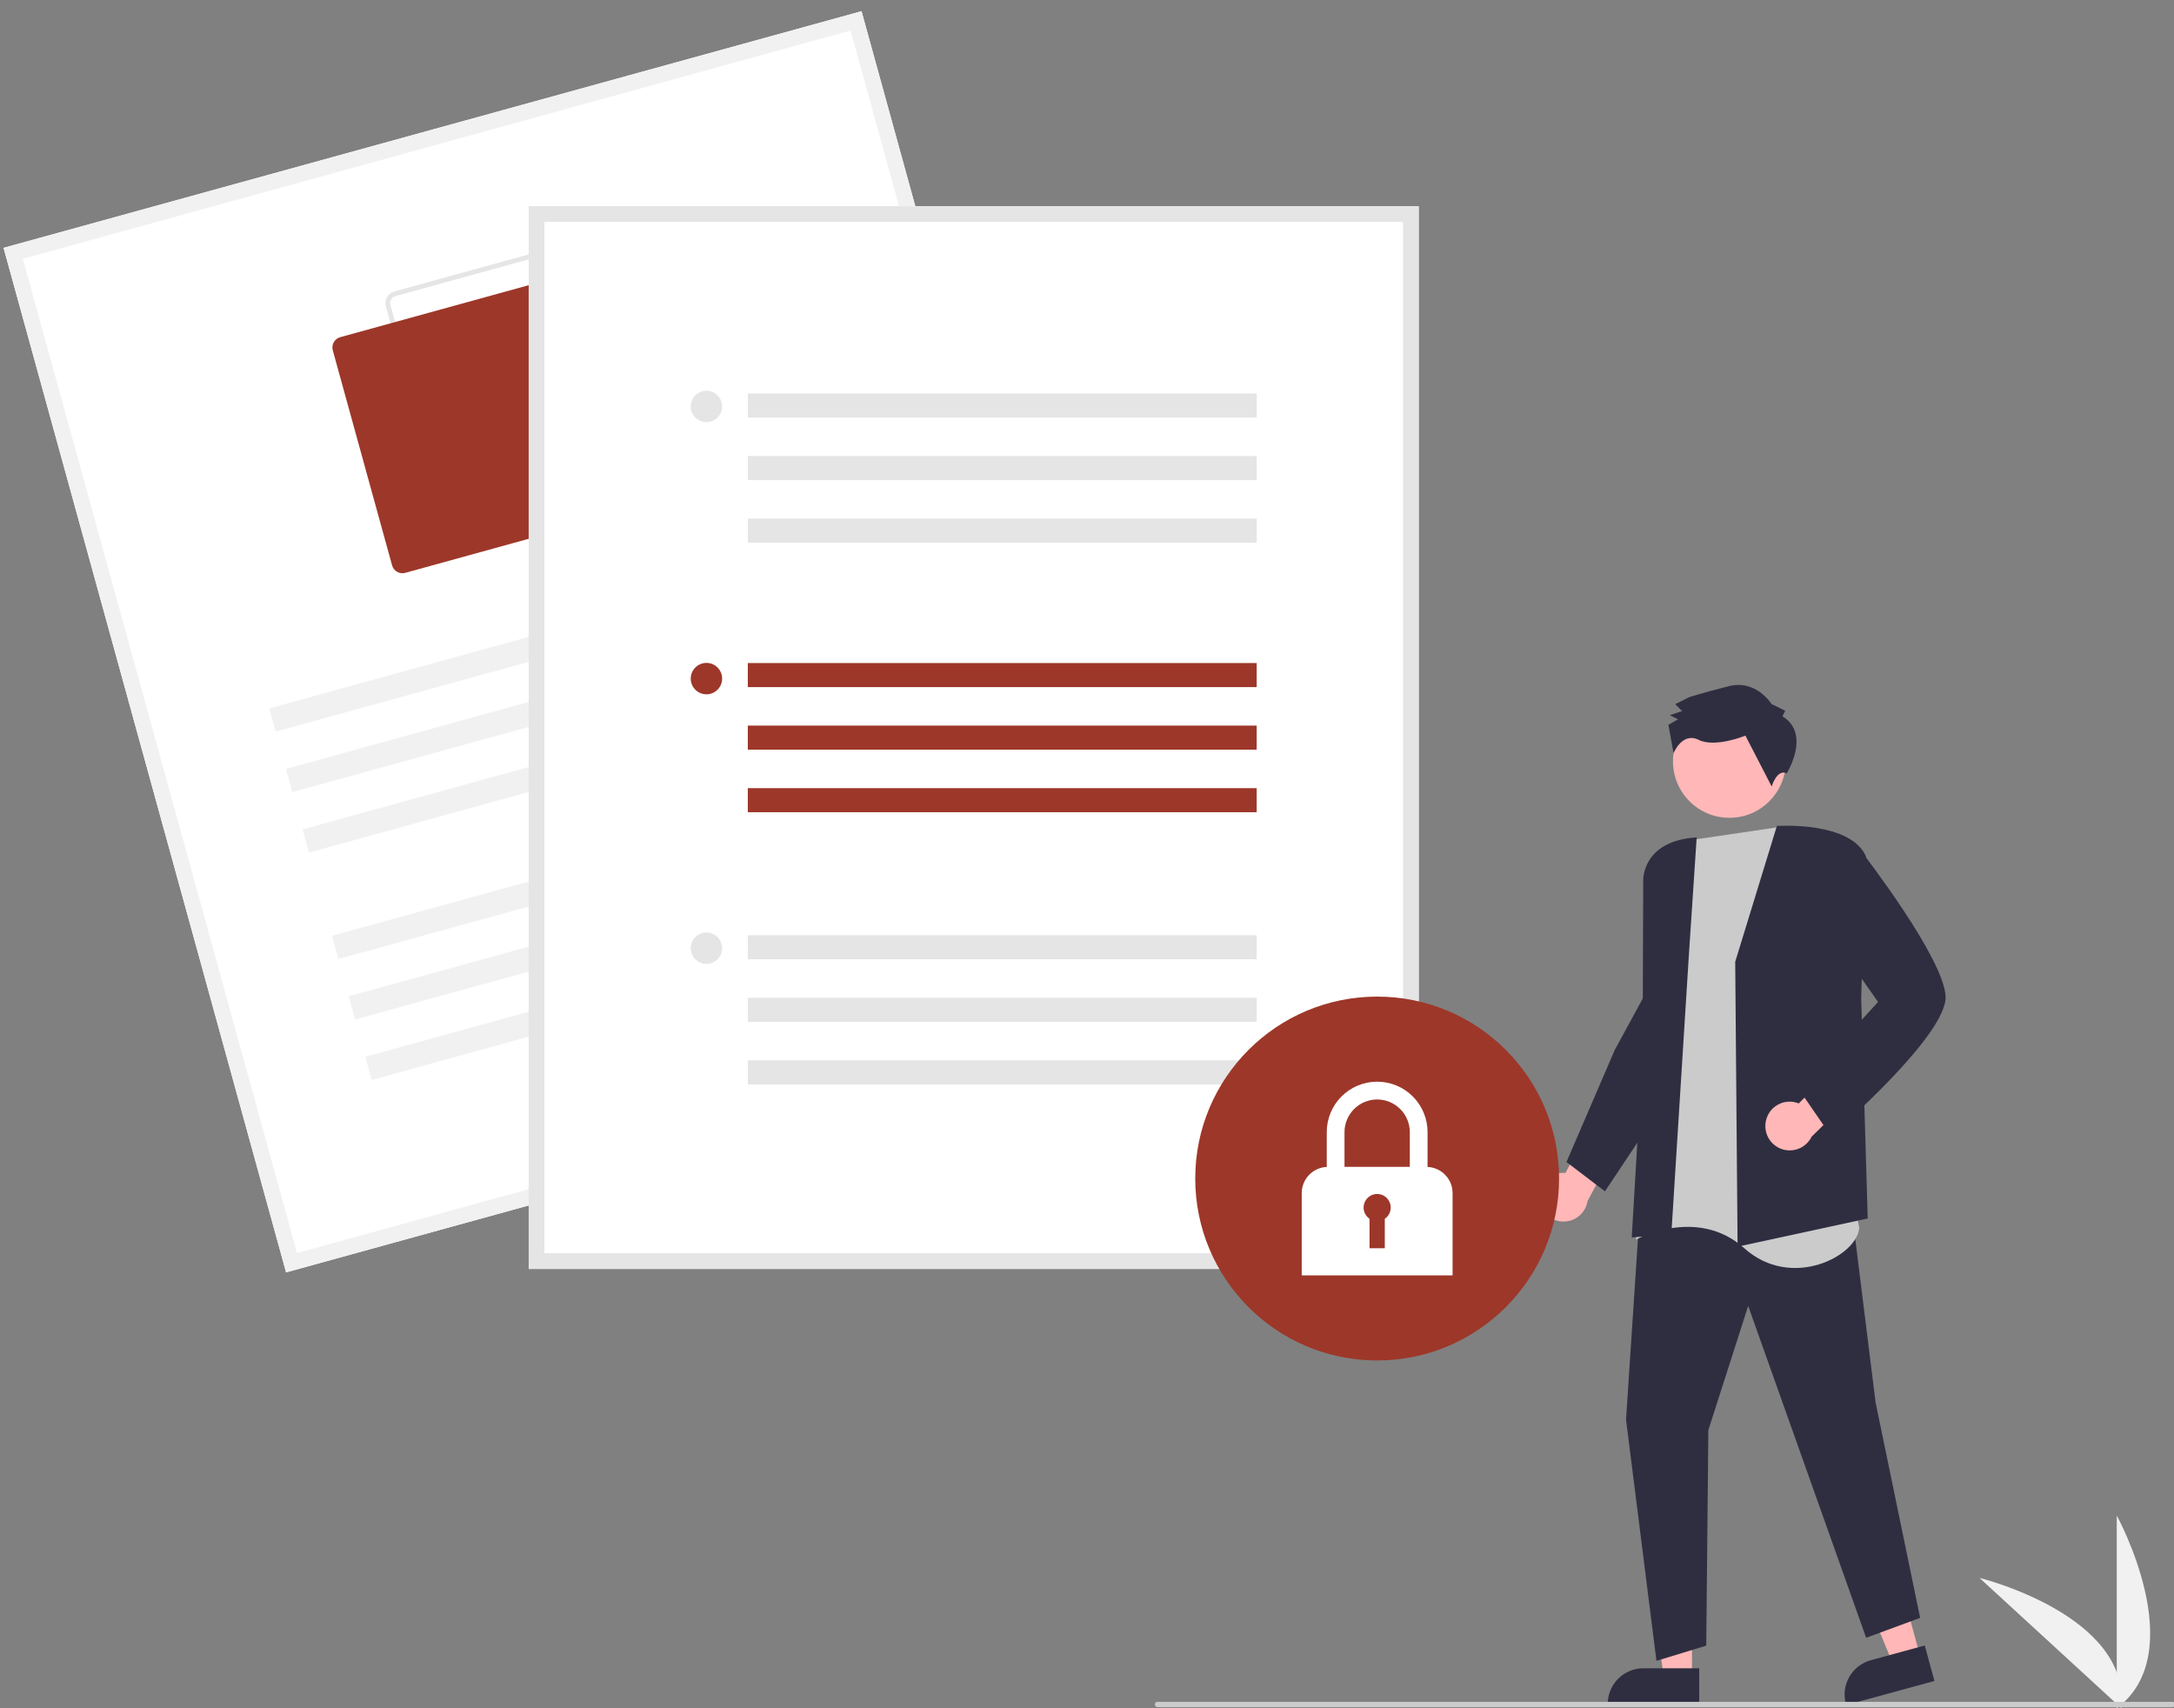 <?xml version="1.0" encoding="UTF-8"?>
<!DOCTYPE svg PUBLIC "-//W3C//DTD SVG 1.1//EN" "http://www.w3.org/Graphics/SVG/1.1/DTD/svg11.dtd">
<svg version="1.1" xmlns="http://www.w3.org/2000/svg" xmlns:xlink="http://www.w3.org/1999/xlink" x="0" y="0" width="700" height="550" viewBox="0, 0, 700, 550">
  <rect x="0" y="0" width="700" height="550" fill="#808080" stroke="none"/>
  <g id="SEMPLICE" display="none">
    <path d="M283,5.333 L683.667,5.333 C690.294,5.333 695.667,10.706 695.667,17.333 L695.667,457.333 C695.667,463.961 690.294,469.333 683.667,469.333 L283,469.333 C276.373,469.333 271,463.961 271,457.333 L271,17.333 C271,10.706 276.373,5.333 283,5.333 z" fill="#FFFFFF"/>
    <path d="M350.483,18.14 C350.452,19.931 350.067,21.697 349.353,23.339 C348.638,24.981 347.606,26.466 346.318,27.709 C345.029,28.952 343.508,29.929 341.841,30.584 C340.175,31.24 338.395,31.56 336.606,31.528 L272.223,31.528 C271.99,31.522 271.757,31.516 271.523,31.498 C270.92,31.459 270.32,31.377 269.729,31.252 L269.729,8.462 C269.729,7.55 270.007,6.66 270.526,5.91 C271.046,5.161 271.782,4.588 272.636,4.268 L337.096,4.268 C340.709,4.337 344.148,5.836 346.658,8.436 C349.167,11.037 350.544,14.527 350.483,18.14 z" fill="#E6E6E6"/>
    <path d="M690.392,2.792 L275.179,2.792 C274.284,2.789 273.397,2.954 272.563,3.278 C271.148,3.807 269.929,4.756 269.068,5.997 C268.208,7.239 267.747,8.714 267.747,10.224 L267.747,463.094 C267.748,465.065 268.531,466.955 269.925,468.349 C271.318,469.742 273.208,470.525 275.179,470.526 L690.392,470.526 C692.363,470.525 694.253,469.742 695.647,468.349 C697.04,466.955 697.824,465.065 697.824,463.094 L697.824,10.224 C697.824,8.253 697.04,6.363 695.647,4.97 C694.253,3.576 692.363,2.793 690.392,2.792 z M694.851,463.094 C694.849,464.276 694.38,465.409 693.543,466.245 C692.708,467.081 691.574,467.551 690.392,467.553 L275.179,467.553 C273.997,467.551 272.864,467.081 272.028,466.245 C271.192,465.409 270.722,464.276 270.72,463.094 L270.72,10.224 C270.722,9.042 271.192,7.909 272.028,7.073 C272.864,6.237 273.997,5.767 275.179,5.765 L690.392,5.765 C691.574,5.767 692.708,6.237 693.543,7.073 C694.38,7.909 694.849,9.042 694.851,10.224 L694.851,463.094 z" fill="#E6E6E6"/>
    <path d="M470.02,158.394 C475.407,158.394 479.774,154.028 479.774,148.64 C479.774,143.253 475.407,138.886 470.02,138.886 C464.633,138.886 460.266,143.253 460.266,148.64 C460.266,154.028 464.633,158.394 470.02,158.394 z" fill="#9D3729"/>
    <path d="M510.662,158.394 C516.049,158.394 520.416,154.028 520.416,148.64 C520.416,143.253 516.049,138.886 510.662,138.886 C505.275,138.886 500.908,143.253 500.908,148.64 C500.908,154.028 505.275,158.394 510.662,158.394 z" fill="#9D3729"/>
    <path d="M388.736,238.999 C394.123,238.999 398.49,234.631 398.49,229.245 C398.49,223.857 394.123,219.491 388.736,219.491 C383.349,219.491 378.982,223.857 378.982,229.245 C378.982,234.631 383.349,238.999 388.736,238.999 z" fill="#9D3729"/>
    <path d="M429.378,238.999 C434.766,238.999 439.132,234.631 439.132,229.245 C439.132,223.857 434.766,219.491 429.378,219.491 C423.991,219.491 419.624,223.857 419.624,229.245 C419.624,234.631 423.991,238.999 429.378,238.999 z" fill="#9D3729"/>
    <path d="M470.02,279.3 C475.407,279.3 479.774,274.933 479.774,269.546 C479.774,264.159 475.407,259.792 470.02,259.792 C464.633,259.792 460.266,264.159 460.266,269.546 C460.266,274.933 464.633,279.3 470.02,279.3 z" fill="#9D3729"/>
    <path d="M510.662,279.3 C516.049,279.3 520.416,274.933 520.416,269.546 C520.416,264.159 516.049,259.792 510.662,259.792 C505.275,259.792 500.908,264.159 500.908,269.546 C500.908,274.933 505.275,279.3 510.662,279.3 z" fill="#9D3729"/>
    <path d="M551.305,279.3 C556.691,279.3 561.059,274.933 561.059,269.546 C561.059,264.159 556.691,259.792 551.305,259.792 C545.917,259.792 541.551,264.159 541.551,269.546 C541.551,274.933 545.917,279.3 551.305,279.3 z" fill="#9D3729"/>
    <path d="M306.892,9.999 C306.674,10.216 306.552,10.511 306.552,10.818 C306.552,11.126 306.674,11.421 306.891,11.638 L311.868,16.616 L299.595,16.616 C299.288,16.617 298.994,16.739 298.777,16.957 C298.561,17.174 298.439,17.468 298.439,17.775 C298.439,18.082 298.561,18.377 298.777,18.594 C298.994,18.811 299.288,18.934 299.595,18.935 L311.868,18.935 L306.892,23.912 C306.674,24.13 306.552,24.425 306.552,24.732 C306.552,25.04 306.674,25.335 306.892,25.552 C307.109,25.769 307.404,25.892 307.711,25.892 C308.018,25.892 308.314,25.769 308.531,25.552 L315.488,18.595 C315.705,18.378 315.827,18.083 315.827,17.775 C315.827,17.468 315.705,17.173 315.488,16.955 L308.531,9.999 C308.314,9.781 308.018,9.659 307.711,9.659 C307.404,9.659 307.109,9.781 306.892,9.999 z" fill="#FFFFFF"/>
    <path d="M600.856,169.45 L338.949,169.45 C337.936,169.45 337.114,169.006 337.114,168.459 C337.114,167.912 337.936,167.468 338.949,167.468 L600.856,167.468 C601.869,167.468 602.691,167.912 602.691,168.459 C602.691,169.006 601.869,169.45 600.856,169.45 z" fill="#E6E6E6"/>
    <path d="M600.856,125.671 L338.949,125.671 C337.936,125.671 337.114,125.227 337.114,124.68 C337.114,124.133 337.936,123.689 338.949,123.689 L600.856,123.689 C601.869,123.689 602.691,124.133 602.691,124.68 C602.691,125.227 601.869,125.671 600.856,125.671 z" fill="#E6E6E6"/>
    <path d="M601.7,210.34 L338.341,210.34 C338.077,210.34 337.826,210.236 337.639,210.05 C337.454,209.864 337.35,209.612 337.35,209.349 C337.35,209.086 337.454,208.834 337.639,208.648 C337.826,208.462 338.077,208.358 338.341,208.358 L601.7,208.358 C601.963,208.358 602.214,208.462 602.401,208.648 C602.586,208.834 602.691,209.086 602.691,209.349 C602.691,209.612 602.586,209.864 602.401,210.05 C602.214,210.236 601.963,210.34 601.7,210.34 z" fill="#E6E6E6"/>
    <path d="M601.7,249.978 L338.341,249.978 C338.077,249.978 337.826,249.874 337.639,249.688 C337.454,249.503 337.35,249.25 337.35,248.988 C337.35,248.725 337.454,248.472 337.639,248.287 C337.826,248.101 338.077,247.997 338.341,247.997 L601.7,247.997 C601.963,247.997 602.214,248.101 602.401,248.287 C602.586,248.472 602.691,248.725 602.691,248.988 C602.691,249.25 602.586,249.503 602.401,249.688 C602.214,249.874 601.963,249.978 601.7,249.978 z" fill="#E6E6E6"/>
    <path d="M601.7,290.608 L338.341,290.608 C338.077,290.608 337.826,290.504 337.639,290.318 C337.454,290.132 337.35,289.88 337.35,289.617 C337.35,289.354 337.454,289.102 337.639,288.916 C337.826,288.73 338.077,288.626 338.341,288.626 L601.7,288.626 C601.963,288.626 602.214,288.73 602.401,288.916 C602.586,289.102 602.691,289.354 602.691,289.617 C602.691,289.88 602.586,290.132 602.401,290.318 C602.214,290.504 601.963,290.608 601.7,290.608 z" fill="#E6E6E6"/>
    <path d="M570.981,288.566 L570.981,125.295 C570.981,124.956 571.425,124.68 571.972,124.68 C572.519,124.68 572.963,124.955 572.963,125.295 L572.963,288.566 C572.963,288.904 572.519,289.18 571.972,289.18 C571.425,289.18 570.981,288.904 570.981,288.566 z" fill="#E6E6E6"/>
    <path d="M530.352,288.566 L530.352,125.295 C530.352,124.956 530.796,124.68 531.343,124.68 C531.89,124.68 532.334,124.955 532.334,125.295 L532.334,288.566 C532.334,288.904 531.89,289.18 531.343,289.18 C530.796,289.18 530.352,288.904 530.352,288.566 z" fill="#E6E6E6"/>
    <path d="M489.722,288.566 L489.722,125.295 C489.722,124.956 490.166,124.68 490.713,124.68 C491.26,124.68 491.704,124.955 491.704,125.295 L491.704,288.566 C491.704,288.904 491.26,289.18 490.713,289.18 C490.166,289.18 489.722,288.904 489.722,288.566 z" fill="#E6E6E6"/>
    <path d="M450.084,288.566 L450.084,125.295 C450.084,124.956 450.528,124.68 451.075,124.68 C451.622,124.68 452.066,124.955 452.066,125.295 L452.066,288.566 C452.066,288.904 451.622,289.18 451.075,289.18 C450.528,289.18 450.084,288.904 450.084,288.566 z" fill="#E6E6E6"/>
    <path d="M408.463,330.03 L408.463,125.45 C408.52,125.23 408.648,125.035 408.827,124.895 C409.006,124.756 409.227,124.68 409.454,124.68 C409.682,124.68 409.902,124.756 410.082,124.895 C410.261,125.035 410.39,125.23 410.445,125.45 L410.445,330.03 C410.39,330.25 410.261,330.446 410.082,330.585 C409.902,330.725 409.682,330.8 409.454,330.8 C409.227,330.8 409.006,330.725 408.827,330.585 C408.648,330.446 408.52,330.25 408.463,330.03 z" fill="#E6E6E6"/>
    <path d="M366.843,330.03 L366.843,125.45 C366.9,125.23 367.027,125.035 367.207,124.895 C367.386,124.756 367.607,124.68 367.834,124.68 C368.062,124.68 368.282,124.756 368.461,124.895 C368.641,125.035 368.769,125.23 368.825,125.45 L368.825,330.03 C368.769,330.25 368.641,330.446 368.461,330.585 C368.282,330.725 368.062,330.8 367.834,330.8 C367.607,330.8 367.386,330.725 367.207,330.585 C367.027,330.446 366.9,330.25 366.843,330.03 z" fill="#E6E6E6"/>
    <path d="M338.341,331.237 C338.078,331.238 337.826,331.134 337.639,330.949 C337.453,330.764 337.348,330.512 337.348,330.249 C337.347,329.986 337.451,329.734 337.636,329.548 C337.822,329.361 338.073,329.256 338.336,329.255 L439.179,328.818 C439.44,328.823 439.689,328.929 439.874,329.113 C440.059,329.297 440.167,329.545 440.174,329.805 C440.175,329.935 440.15,330.065 440.101,330.185 C440.051,330.306 439.979,330.415 439.888,330.507 C439.796,330.6 439.687,330.673 439.567,330.723 C439.447,330.774 439.318,330.799 439.188,330.8 L338.345,331.237 L338.341,331.237 z" fill="#E6E6E6"/>
    <path d="M412.069,82.246 C411.805,82.246 411.553,82.141 411.367,81.956 C411.182,81.77 411.077,81.518 411.077,81.255 C411.077,80.992 411.181,80.74 411.366,80.554 C411.552,80.368 411.804,80.264 412.067,80.264 L553.503,80.087 L553.504,80.087 C553.766,80.087 554.019,80.191 554.205,80.377 C554.39,80.562 554.495,80.814 554.495,81.077 C554.495,81.34 554.391,81.592 554.206,81.778 C554.02,81.964 553.768,82.069 553.505,82.069 L412.069,82.246 L412.069,82.246 z" fill="#E6E6E6"/>
    <path d="M459.959,405.324 C456.032,405.324 452.194,404.159 448.928,401.977 C445.663,399.796 443.118,396.695 441.616,393.067 C440.113,389.44 439.719,385.447 440.485,381.596 C441.252,377.744 443.143,374.206 445.92,371.43 C448.696,368.653 452.234,366.762 456.085,365.996 C459.937,365.23 463.929,365.624 467.556,367.126 C471.184,368.629 474.285,371.174 476.467,374.439 C478.648,377.704 479.813,381.543 479.813,385.47 C479.813,388.077 479.299,390.658 478.301,393.067 C477.304,395.476 475.841,397.664 473.998,399.509 C472.154,401.352 469.965,402.815 467.556,403.812 C465.147,404.81 462.566,405.324 459.959,405.324 z" fill="#E6E6E6"/>
    <path d="M467.793,383.511 L461.918,383.511 L461.918,377.635 C461.918,377.116 461.711,376.617 461.344,376.251 C460.976,375.883 460.478,375.677 459.959,375.677 C459.439,375.677 458.941,375.883 458.574,376.251 C458.207,376.617 458.001,377.116 458.001,377.635 L458.001,383.511 L452.125,383.511 C451.605,383.511 451.107,383.718 450.74,384.084 C450.372,384.452 450.166,384.95 450.166,385.47 C450.166,385.989 450.372,386.486 450.74,386.854 C451.107,387.222 451.605,387.428 452.125,387.428 L458.001,387.428 L458.001,393.303 C458,393.561 458.05,393.817 458.148,394.054 C458.246,394.292 458.39,394.509 458.572,394.692 C458.755,394.874 458.971,395.019 459.209,395.117 C459.446,395.216 459.701,395.266 459.959,395.266 C460.216,395.266 460.471,395.216 460.709,395.117 C460.948,395.019 461.164,394.874 461.345,394.692 C461.527,394.509 461.671,394.292 461.769,394.054 C461.867,393.817 461.918,393.561 461.918,393.303 L461.918,387.428 L467.793,387.428 C468.313,387.428 468.81,387.222 469.178,386.854 C469.545,386.486 469.751,385.989 469.751,385.47 C469.751,384.95 469.545,384.452 469.178,384.084 C468.81,383.718 468.313,383.511 467.793,383.511 z" fill="#FFFFFF"/>
    <path d="M505.543,405.324 C501.616,405.324 497.778,404.159 494.513,401.977 C491.247,399.796 488.703,396.695 487.2,393.067 C485.697,389.44 485.304,385.447 486.07,381.596 C486.837,377.744 488.727,374.206 491.504,371.43 C494.281,368.653 497.818,366.762 501.669,365.996 C505.521,365.23 509.513,365.624 513.141,367.126 C516.769,368.629 519.869,371.174 522.051,374.439 C524.232,377.704 525.397,381.543 525.397,385.47 C525.397,388.077 524.884,390.658 523.886,393.067 C522.888,395.476 521.425,397.664 519.582,399.509 C517.739,401.352 515.55,402.815 513.141,403.812 C510.732,404.81 508.15,405.324 505.543,405.324 z" fill="#E6E6E6"/>
    <path d="M515.591,393.919 L510.419,387.864 C511.63,386.151 512.157,384.046 511.894,381.964 C511.631,379.883 510.599,377.974 508.999,376.615 C507.401,375.257 505.352,374.546 503.255,374.623 C501.158,374.699 499.166,375.557 497.671,377.029 C496.174,378.5 495.284,380.478 495.174,382.573 C495.063,384.668 495.74,386.729 497.072,388.349 C498.405,389.971 500.296,391.034 502.373,391.33 C504.45,391.628 506.563,391.136 508.296,389.954 L513.331,395.849 C513.588,396.146 513.952,396.331 514.344,396.36 C514.735,396.39 515.124,396.263 515.422,396.009 C515.721,395.753 515.906,395.39 515.938,394.998 C515.97,394.606 515.846,394.218 515.591,393.919 z M498.111,382.992 C498.111,381.914 498.43,380.861 499.029,379.964 C499.628,379.068 500.479,378.369 501.475,377.956 C502.471,377.544 503.567,377.436 504.624,377.646 C505.682,377.857 506.653,378.375 507.415,379.138 C508.177,379.901 508.696,380.872 508.906,381.929 C509.116,382.986 509.009,384.081 508.596,385.077 C508.184,386.073 507.485,386.924 506.589,387.524 C505.693,388.123 504.639,388.443 503.561,388.443 C502.116,388.441 500.731,387.866 499.709,386.844 C498.686,385.823 498.113,384.437 498.111,382.992 z" fill="#FFFFFF"/>
    <path d="M412.069,407.282 C411.805,407.282 411.553,407.178 411.367,406.991 C411.182,406.806 411.077,406.554 411.077,406.291 C411.077,406.028 411.181,405.777 411.366,405.59 C411.552,405.404 411.804,405.3 412.067,405.3 L553.503,405.122 L553.504,405.122 C553.766,405.122 554.019,405.227 554.205,405.412 C554.39,405.598 554.495,405.85 554.495,406.112 C554.495,406.375 554.391,406.628 554.206,406.814 C554.02,406.999 553.768,407.104 553.505,407.104 L412.069,407.282 L412.069,407.282 z" fill="#E6E6E6"/>
    <path d="M231.072,536.932 L243.714,536.931 L249.728,488.173 L231.07,488.174 L231.072,536.932 z" fill="#FFB6B6"/>
    <path d="M227.853,532.804 L227.853,549.184 L268.611,549.184 L268.611,548.669 C268.61,544.462 266.938,540.426 263.963,537.452 C260.988,534.476 256.953,532.804 252.746,532.804 L245.294,527.155 L244.907,527.314 L231.41,532.804 L227.853,532.804 z" fill="#2F2E41"/>
    <path d="M116.851,520.497 L128.165,526.136 L155.298,485.18 L138.6,476.858 L116.851,520.497 z" fill="#FFB6B6"/>
    <path d="M108.501,530.028 L144.979,548.203 L145.206,547.747 C146.137,545.883 146.691,543.854 146.838,541.776 C146.983,539.697 146.719,537.61 146.058,535.635 C145.397,533.659 144.353,531.833 142.987,530.26 C141.619,528.688 139.956,527.4 138.091,526.471 L133.939,518.097 L133.503,518.067 L118.996,516.948 L118.698,516.799 L115.805,515.362 L108.501,530.028 z" fill="#2F2E41"/>
    <path d="M239.646,274.857 L169.941,277.296 L169.455,276.591 C169.455,276.591 163.51,290.464 163.51,302.356 C163.51,306.309 166.259,332.168 164.861,337.061 C164.688,337.67 165.884,339.16 165.491,341.994 C165.237,343.832 163.833,342.418 163.51,344.967 C163.278,346.795 165.75,347.805 165.491,349.922 C165.209,352.233 161.808,359.721 161.502,362.292 C158.243,389.668 153.904,429.329 153.904,429.329 C153.904,429.329 136.476,476.006 132.79,476.765 C126.601,478.037 122.424,489.289 125.853,491.629 C127.486,492.743 148.59,500.239 148.59,500.239 C149.75,500.449 153.377,498.63 151.066,494.327 C150.641,493.534 153.178,495.551 153.6,494.602 C154.048,493.594 153.168,489.581 153.681,488.461 C158.294,478.41 165.376,464.48 172.085,457.327 C182.001,446.761 188.28,433.3 190.007,418.913 L205.399,333.566 L210.674,357.5 L215.04,361.813 L213.841,371.871 L214.049,381.633 L224.949,422.262 C224.949,422.262 226.584,498.138 223.958,500.548 C222.536,501.853 216.501,517.928 227.922,519.376 L248.671,517.775 C248.671,517.775 251.466,511.884 250.069,509.787 C248.671,507.69 248.755,508.263 250.46,504.831 C252.166,501.4 251.466,495.585 251.466,495.585 C254.185,468.261 255.257,440.797 254.678,413.344 C253.637,368.252 247.335,316.45 247.335,315.394 C247.281,314.315 247.481,313.239 247.915,312.25 L247.915,309.404 L245.238,299.318 L239.646,274.857 z" fill="#2F2E41"/>
    <path d="M149.402,300.21 C148.819,299.211 148.46,298.097 148.353,296.944 C148.246,295.793 148.392,294.63 148.783,293.541 C149.173,292.452 149.799,291.461 150.613,290.64 C151.428,289.817 152.413,289.184 153.499,288.785 L152.997,238.699 L165.352,246.515 L163.932,293.984 C164.483,295.853 164.329,297.859 163.5,299.622 C162.67,301.386 161.223,302.783 159.433,303.551 C157.642,304.318 155.631,304.402 153.783,303.786 C151.934,303.17 150.375,301.898 149.402,300.21 z" fill="#FFB8B8"/>
    <path d="M152.222,279.215 L153.274,279.164 L153.399,279.167 L157.289,279.153 L163.698,279.141 L164.162,279.134 L164.371,279.173 L166.558,279.554 L166.649,278.967 L170.913,270.821 L174.191,266.312 L172.999,260.999 L170.646,258.069 L174.642,253.227 L175.146,250.836 L178.491,235.109 L189.576,182.946 L189.577,182.914 L189.81,181.808 L193.415,164.862 L192.304,160.601 L191.066,155.922 C190.274,152.952 188.439,150.367 185.897,148.64 C184.793,147.893 183.579,147.326 182.299,146.959 C180.666,146.475 178.952,146.334 177.262,146.544 L177.243,146.55 C176.285,146.669 175.343,146.897 174.436,147.229 L174.075,147.369 C173.573,147.573 173.083,147.808 172.612,148.074 C171.147,148.888 169.86,149.985 168.823,151.302 C167.787,152.618 167.023,154.129 166.576,155.743 L154.831,168.827 L152.765,176.23 L152.101,178.607 L149.971,191.282 L150.003,241.16 L149.623,243.419 L149.084,255.941 L151.191,258.812 L148.812,262.291 L148.729,264.202 L148.713,264.693 L151.892,267.921 L152.095,274.882 L152.222,279.215 z" fill="#3F3D56"/>
    <path d="M163.696,291.162 C181.296,294.206 193.099,293.047 200.361,282.243 C209.837,270.177 227.069,284.424 241.608,289.722 L243.332,287.859 L246.266,284.698 L243.57,281.646 L246.266,275.759 L244.016,268.496 L241.142,267.97 L241.915,261.717 L243.124,258.061 L239.577,254.166 L236.564,244.445 L238.734,224.101 C241.704,196.214 235.95,168.092 222.265,143.615 L214.03,136.222 L210.611,133.15 L206.023,124.588 L201.177,125.153 L188.057,126.669 L187.611,127.739 L184.39,135.509 L172.691,148.076 C171.036,149.854 169.778,151.962 169.001,154.264 C168.226,156.565 167.948,159.005 168.188,161.422 L168.525,164.811 L168.773,167.249 L169.942,178.982 L174.708,226.915 L175.065,229.462 L178.9,257.02 C172.667,263.045 172.287,261.73 169.642,272.334 C169.344,273.513 165.896,276.139 165.678,277.288 C165.371,278.914 163.696,291.162 163.696,291.162 z" fill="#3F3D56"/>
    <path d="M199.432,119.537 C212.017,119.537 222.22,109.334 222.22,96.749 C222.22,84.163 212.017,73.96 199.432,73.96 C186.846,73.96 176.644,84.163 176.644,96.749 C176.644,109.334 186.846,119.537 199.432,119.537 z" fill="#FFB6B6"/>
    <path d="M175.589,79.594 C178.648,76.409 183.535,74.838 187.684,76.35 C188.612,73.695 190.251,71.345 192.421,69.557 C194.592,67.768 197.211,66.61 199.995,66.207 C202.778,65.805 205.618,66.174 208.207,67.274 C210.795,68.374 213.033,70.163 214.675,72.447 C215.425,72.109 216.251,71.972 217.07,72.047 C217.89,72.122 218.675,72.408 219.352,72.876 C220.696,73.832 221.779,75.109 222.501,76.591 C224.365,80.131 225.233,84.109 225.014,88.103 C224.796,92.097 223.497,95.957 221.26,99.272 C222.151,97.471 219.644,100.573 217.2,99.76 C215.101,99.21 206.478,93.681 204.325,93.96 C202.174,94.24 201.476,92.505 199.37,91.978 C197.309,91.319 192.046,99.842 190.991,105.481 C190.792,106.551 190.306,107.879 189.219,107.902 C187.88,107.933 187.48,106.016 186.35,105.295 C185.818,105.025 185.202,104.971 184.631,105.146 C184.06,105.321 183.579,105.711 183.29,106.234 C183.027,106.771 182.894,107.362 182.906,107.961 C182.917,108.558 183.07,109.146 183.355,109.672 C183.931,110.72 184.674,111.666 185.552,112.477 L184.968,112.798 C184.392,113.21 183.69,113.409 182.984,113.362 C182.276,113.313 181.608,113.021 181.094,112.534 C178.918,113.516 172.998,107.979 173.784,104.628 C172.131,100.522 171.227,96.152 171.115,91.727 C171.024,87.263 172.622,82.929 175.589,79.594 z" fill="#2F2E41"/>
    <path d="M342.756,215.43 C341.652,215.777 340.485,215.879 339.339,215.728 C338.191,215.576 337.091,215.174 336.116,214.552 C335.14,213.928 334.314,213.1 333.693,212.123 C333.073,211.146 332.675,210.044 332.526,208.896 L283.583,198.251 L293.95,187.944 L339.916,199.88 C341.86,199.759 343.781,200.354 345.316,201.555 C346.851,202.755 347.892,204.476 348.243,206.394 C348.592,208.311 348.227,210.288 347.216,211.954 C346.205,213.62 344.618,214.857 342.756,215.43 z" fill="#FFB8B8"/>
    <path d="M210.49,144.776 C207.654,144.879 204.932,145.924 202.757,147.748 C201.553,148.746 200.548,149.963 199.798,151.335 C198.971,152.824 198.455,154.464 198.281,156.157 L198.282,156.167 C198.029,158.661 198.519,161.174 199.693,163.389 C200.866,165.605 202.668,167.423 204.873,168.615 L220.996,177.352 L223.039,178.457 C236.776,192.458 259.94,199.777 286.588,204.632 L301.908,208.823 L307.058,206.911 L308.305,211.809 L313.433,211.976 L316.222,211.396 L322.056,209.108 L323.171,206.868 L323.17,206.858 L325.564,196.235 L325.581,196.164 L325.58,196.154 L326.139,193.724 L322.848,192.201 L319.986,188.377 L314.811,188.481 L310.091,188.893 L308.707,185.657 L248.895,157.98 L236.51,152.244 L236.479,152.225 L235.889,151.949 L219.733,144.474 L215.335,144.612 L210.49,144.776 z" fill="#3F3D56"/>
    <path d="M341.195,227.761 C346.582,227.761 350.949,223.395 350.949,218.007 C350.949,212.62 346.582,208.253 341.195,208.253 C335.808,208.253 331.441,212.62 331.441,218.007 C331.441,223.395 335.808,227.761 341.195,227.761 z" fill="#9D3729"/>
    <path d="M61.58,544.164 C54.424,544.796 47.217,543.82 40.486,541.308 C33.756,538.798 27.671,534.816 22.676,529.652 C16.145,522.766 11.663,513.903 7.329,505.332 C6.067,502.837 4.763,500.259 3.436,497.786 C1.957,495.092 1.318,492.015 1.603,488.954 C1.888,485.893 3.082,482.987 5.033,480.611 C6.903,478.236 9.441,476.475 12.32,475.555 C15.199,474.635 18.288,474.598 21.189,475.45 L21.821,475.632 L27.514,497.844 C28.363,494.531 30.185,487.066 31.337,479.753 L31.433,479.14 L32,479.393 C37.944,482.022 43.532,485.39 48.635,489.417 C57.673,496.667 65.024,505.797 70.177,516.176 C75.33,526.553 78.162,537.929 78.475,549.512 L78.49,550.202 L61.58,544.164 z" fill="#F2F2F2"/>
    <path d="M278.847,550.696 L2.616,551 C2.303,551 2.003,550.875 1.781,550.654 C1.56,550.433 1.436,550.133 1.436,549.82 C1.436,549.507 1.56,549.207 1.781,548.985 C2.003,548.764 2.303,548.641 2.616,548.641 L278.847,548.335 C279.159,548.336 279.458,548.461 279.678,548.682 C279.899,548.903 280.023,549.203 280.023,549.516 C280.023,549.828 279.899,550.127 279.678,550.349 C279.458,550.57 279.159,550.695 278.847,550.696 z" fill="#CACACA"/>
    <path d="M509.046,69.009 L456.525,69.009 C455.343,69.009 454.208,68.539 453.372,67.702 C452.535,66.866 452.066,65.732 452.066,64.549 C452.066,63.367 452.535,62.232 453.372,61.396 C454.208,60.56 455.343,60.09 456.525,60.09 L509.046,60.09 C510.229,60.09 511.363,60.56 512.199,61.396 C513.036,62.232 513.505,63.367 513.505,64.549 C513.505,65.732 513.036,66.866 512.199,67.702 C511.363,68.539 510.229,69.009 509.046,69.009 z" fill="#E6E6E6"/>
    <path d="M674.471,31.14 C672.312,31.14 670.201,30.5 668.406,29.3 C666.61,28.101 665.211,26.395 664.384,24.4 C663.558,22.405 663.342,20.21 663.763,18.092 C664.184,15.974 665.224,14.029 666.751,12.502 C668.278,10.975 670.223,9.935 672.342,9.514 C674.459,9.093 676.654,9.309 678.649,10.135 C680.644,10.962 682.349,12.361 683.549,14.156 C684.749,15.952 685.39,18.063 685.39,20.222 C685.39,23.118 684.239,25.895 682.192,27.942 C680.143,29.99 677.367,31.14 674.471,31.14 z" fill="#E6E6E6"/>
  </g>
  <g id="Livello_2">
    <path d="M681.574,550 L681.574,487.956 C681.574,487.956 705.754,531.942 681.574,550 z" fill="#F1F1F1"/>
    <path d="M683.067,549.99 L637.362,508.03 C637.362,508.03 686.117,519.966 683.067,549.99 z" fill="#F1F1F1"/>
    <path d="M495.618,386.11 C495.516,384.974 495.666,383.83 496.053,382.758 C496.442,381.686 497.061,380.711 497.866,379.904 C498.672,379.096 499.644,378.476 500.716,378.085 C501.788,377.695 502.932,377.544 504.067,377.643 L512.307,361.836 L523.134,364.5 L511.185,386.659 C510.892,388.557 509.912,390.281 508.433,391.504 C506.953,392.728 505.077,393.367 503.158,393.3 C501.239,393.232 499.412,392.462 498.022,391.137 C496.632,389.812 495.777,388.024 495.618,386.11 z" fill="#FFB7B7"/>
    <path d="M544.8,540.112 L535.663,540.111 L531.317,504.87 L544.802,504.871 L544.8,540.112 z" fill="#FFB7B7"/>
    <path d="M547.131,548.968 L517.67,548.967 L517.67,548.594 C517.67,545.553 518.879,542.637 521.029,540.487 C523.179,538.336 526.096,537.128 529.136,537.128 L547.131,537.129 L547.131,548.968 z" fill="#2F2E41"/>
    <path d="M618.284,533.286 L609.469,535.69 L596.003,502.834 L609.013,499.286 L618.284,533.286 z" fill="#FFB7B7"/>
    <path d="M622.863,541.217 L594.44,548.968 L594.342,548.609 C593.542,545.675 593.94,542.542 595.449,539.903 C596.957,537.262 599.453,535.329 602.387,534.529 L619.748,529.795 L622.863,541.217 z" fill="#2F2E41"/>
    <path d="M528.12,387.879 L523.562,457.089 L533.353,534.738 L549.389,529.843 L550.065,460.464 L562.893,420.458 L600.874,527.311 L618.26,520.896 L603.912,451.518 L595.81,386.36 L528.12,387.879 z" fill="#2F2E41"/>
    <path d="M572.429,266.347 L545.425,270.329 L535.696,279.95 L532.675,314.521 L534.551,345.142 L526.731,399.14 C526.731,399.14 546.397,388.223 561.638,401.889 C576.88,415.555 598.206,404.304 598.644,395.213 L572.429,266.347 z" fill="#CBCBCB"/>
    <path d="M558.716,309.703 L558.716,309.665 L572.131,265.937 L572.304,265.926 C573.259,265.864 595.751,264.538 600.781,275.643 L600.806,275.697 L599.277,321.14 L601.382,392.309 L559.784,401.319 L559.482,401.384 L558.716,309.703 z" fill="#2F2E41"/>
    <path d="M543.85,306.681 L546.311,269.611 C528.808,270.7 529.072,283.109 529.092,283.65 L528.901,339.099 L525.395,398.42 L538.14,397.464 L543.85,306.681 z" fill="#2F2E41"/>
    <path d="M504.383,374.132 L519.922,338.069 L530.768,318.152 L536.43,354.08 L516.771,383.57 L504.383,374.132 z" fill="#2F2E41"/>
    <path d="M568.602,360.863 C568.839,359.748 569.32,358.698 570.007,357.788 C570.694,356.878 571.573,356.13 572.581,355.597 C573.588,355.063 574.701,354.756 575.84,354.7 C576.979,354.642 578.117,354.836 579.173,355.266 L591.709,342.592 L601.269,348.331 L583.314,365.981 C582.474,367.707 581.029,369.066 579.255,369.798 C577.48,370.532 575.498,370.587 573.685,369.957 C571.871,369.326 570.352,368.052 569.416,366.376 C568.478,364.7 568.189,362.739 568.602,360.863 z" fill="#FFB7B7"/>
    <path d="M579.143,350.639 L604.703,322.599 L587.785,298.457 L589.526,286.653 L599.498,274.335 L599.693,274.587 C600.755,275.962 625.733,308.413 626.45,320.698 C627.169,333.028 591.268,364.218 589.738,365.539 L589.526,365.723 L579.143,350.639 z" fill="#2F2E41"/>
    <path d="M556.847,263.31 C566.88,263.31 575.014,255.176 575.014,245.143 C575.014,235.11 566.88,226.977 556.847,226.977 C546.814,226.977 538.68,235.11 538.68,245.143 C538.68,255.176 546.814,263.31 556.847,263.31 z" fill="#FFB7B7"/>
    <path d="M573.933,230.62 L574.813,228.847 L570.382,226.646 C570.382,226.646 565.494,218.691 556.647,220.927 C547.8,223.162 543.821,224.5 543.821,224.5 L539.4,226.724 L541.618,228.931 L537.639,230.269 L540.297,231.59 L537.204,233.368 L538.869,242.484 C538.869,242.484 541.635,235.57 546.953,238.212 C552.272,240.854 561.998,236.846 561.998,236.846 L570.449,253.201 C570.449,253.201 572.192,247.468 575.3,248.997 C575.3,248.997 583.241,236.35 573.933,230.62 z" fill="#2F2E41"/>
    <path d="M368.374,333.472 L92.114,409.661 L1.143,79.799 L277.403,3.611 L368.374,333.472 z" fill="#FFFFFF"/>
    <path d="M368.374,333.472 L92.114,409.661 L1.143,79.799 L277.403,3.611 L368.374,333.472 z M95.643,403.443 L362.157,329.942 L273.873,9.828 L7.36,83.329 L95.643,403.443 z" fill="#F1F1F1"/>
    <path d="M217.283,151.383 L148.033,170.482 C147.056,170.749 146.012,170.62 145.131,170.119 C144.251,169.619 143.604,168.79 143.334,167.813 L124.236,98.563 C123.967,97.587 124.098,96.544 124.598,95.663 C125.098,94.781 125.927,94.135 126.903,93.864 L196.153,74.766 C197.13,74.498 198.173,74.628 199.055,75.128 C199.935,75.628 200.582,76.458 200.852,77.434 L219.95,146.683 C220.219,147.66 220.088,148.704 219.588,149.585 C219.088,150.466 218.259,151.113 217.283,151.383 z M127.31,95.338 C126.724,95.5 126.226,95.888 125.926,96.417 C125.626,96.945 125.548,97.571 125.708,98.158 L144.807,167.408 C144.969,167.993 145.357,168.491 145.885,168.791 C146.415,169.09 147.041,169.169 147.626,169.008 L216.876,149.91 C217.462,149.747 217.96,149.359 218.26,148.831 C218.56,148.302 218.638,147.677 218.477,147.09 L199.379,77.84 C199.217,77.254 198.829,76.757 198.3,76.457 C197.771,76.157 197.145,76.079 196.56,76.24 L127.31,95.338 z" fill="#E5E5E5"/>
    <path d="M199.728,165.341 L130.478,184.439 C129.599,184.68 128.66,184.563 127.867,184.113 C127.075,183.663 126.492,182.917 126.249,182.038 L107.151,112.788 C106.909,111.909 107.027,110.97 107.477,110.177 C107.927,109.384 108.673,108.802 109.552,108.559 L178.801,89.461 C179.68,89.219 180.62,89.336 181.413,89.787 C182.205,90.236 182.788,90.983 183.031,91.862 L202.129,161.111 C202.37,161.99 202.253,162.93 201.803,163.722 C201.353,164.515 200.607,165.097 199.728,165.341 z" fill="#9D3729"/>
    <path d="M279.951,174.795 L86.701,228.09 L88.761,235.558 L282.01,182.263 L279.951,174.795 z" fill="#F1F1F1"/>
    <path d="M285.321,194.266 L92.071,247.561 L94.13,255.029 L287.38,201.734 L285.321,194.266 z" fill="#F1F1F1"/>
    <path d="M290.691,213.737 L97.441,267.032 L99.5,274.5 L292.75,221.205 L290.691,213.737 z" fill="#F1F1F1"/>
    <path d="M300.141,248.005 L106.892,301.301 L108.951,308.768 L302.201,255.473 L300.141,248.005 z" fill="#F1F1F1"/>
    <path d="M305.511,267.476 L112.262,320.772 L114.321,328.239 L307.571,274.944 L305.511,267.476 z" fill="#F1F1F1"/>
    <path d="M310.881,286.947 L117.632,340.243 L119.691,347.71 L312.941,294.415 L310.881,286.947 z" fill="#F1F1F1"/>
    <path d="M456.807,408.559 L170.233,408.559 L170.233,66.383 L456.807,66.383 L456.807,408.559 z" fill="#FFFFFF"/>
    <path d="M456.807,408.559 L170.233,408.559 L170.233,66.383 L456.807,66.383 L456.807,408.559 z M175.288,403.503 L451.752,403.503 L451.752,71.439 L175.288,71.439 L175.288,403.503 z" fill="#E5E5E5"/>
    <path d="M404.631,213.48 L240.785,213.48 L240.785,221.227 L404.631,221.227 L404.631,213.48 z" fill="#9D3729"/>
    <path d="M404.631,233.621 L240.785,233.621 L240.785,241.368 L404.631,241.368 L404.631,233.621 z" fill="#9D3729"/>
    <path d="M404.631,253.762 L240.785,253.762 L240.785,261.51 L404.631,261.51 L404.631,253.762 z" fill="#9D3729"/>
    <path d="M227.464,223.544 C230.257,223.544 232.52,221.28 232.52,218.488 C232.52,215.696 230.257,213.432 227.464,213.432 C224.673,213.432 222.409,215.696 222.409,218.488 C222.409,221.28 224.673,223.544 227.464,223.544 z" fill="#9D3729"/>
    <path d="M404.631,126.692 L240.785,126.692 L240.785,134.438 L404.631,134.438 L404.631,126.692 z" fill="#E5E5E5"/>
    <path d="M404.631,146.834 L240.785,146.834 L240.785,154.58 L404.631,154.58 L404.631,146.834 z" fill="#E5E5E5"/>
    <path d="M404.631,166.974 L240.785,166.974 L240.785,174.721 L404.631,174.721 L404.631,166.974 z" fill="#E5E5E5"/>
    <path d="M227.464,135.914 C230.257,135.914 232.52,133.649 232.52,130.858 C232.52,128.066 230.257,125.802 227.464,125.802 C224.673,125.802 222.409,128.066 222.409,130.858 C222.409,133.649 224.673,135.914 227.464,135.914 z" fill="#E5E5E5"/>
    <path d="M404.631,301.111 L240.785,301.111 L240.785,308.858 L404.631,308.858 L404.631,301.111 z" fill="#E5E5E5"/>
    <path d="M404.631,321.252 L240.785,321.252 L240.785,328.999 L404.631,328.999 L404.631,321.252 z" fill="#E5E5E5"/>
    <path d="M404.631,341.393 L240.785,341.393 L240.785,349.14 L404.631,349.14 L404.631,341.393 z" fill="#E5E5E5"/>
    <path d="M227.464,310.332 C230.257,310.332 232.52,308.069 232.52,305.276 C232.52,302.484 230.257,300.221 227.464,300.221 C224.673,300.221 222.409,302.484 222.409,305.276 C222.409,308.069 224.673,310.332 227.464,310.332 z" fill="#E5E5E5"/>
    <path d="M443.428,438.023 C475.777,438.023 502.001,411.799 502.001,379.45 C502.001,347.101 475.777,320.876 443.428,320.876 C411.078,320.876 384.853,347.101 384.853,379.45 C384.853,411.799 411.078,438.023 443.428,438.023 z" fill="#9D3729"/>
    <path d="M459.656,375.713 L459.656,364.506 C459.658,362.373 459.239,360.262 458.424,358.292 C457.61,356.322 456.415,354.531 454.907,353.023 C453.4,351.515 451.611,350.319 449.641,349.502 C447.672,348.686 445.56,348.265 443.428,348.265 C441.296,348.265 439.185,348.686 437.215,349.502 C435.246,350.319 433.456,351.515 431.949,353.023 C430.442,354.531 429.246,356.322 428.431,358.292 C427.616,360.262 427.198,362.373 427.2,364.506 L427.2,375.713 C425.031,375.811 422.982,376.741 421.482,378.311 C419.981,379.879 419.143,381.967 419.141,384.139 L419.141,410.623 L467.715,410.623 L467.715,384.139 C467.714,381.967 466.875,379.879 465.374,378.311 C463.873,376.741 461.826,375.811 459.656,375.713 z M443.428,353.991 C446.215,353.995 448.888,355.104 450.859,357.075 C452.83,359.046 453.939,361.718 453.942,364.506 L453.942,375.694 L432.914,375.694 L432.914,364.506 C432.917,361.718 434.026,359.046 435.997,357.075 C437.968,355.104 440.64,353.995 443.428,353.991 z" fill="#FFFFFF"/>
    <path d="M447.794,388.792 C447.794,388.039 447.6,387.299 447.23,386.644 C446.859,385.988 446.326,385.44 445.681,385.051 C445.037,384.663 444.303,384.447 443.55,384.426 C442.797,384.405 442.052,384.579 441.387,384.931 C440.721,385.283 440.158,385.801 439.752,386.435 C439.345,387.068 439.11,387.797 439.068,388.549 C439.027,389.3 439.18,390.05 439.513,390.725 C439.847,391.4 440.35,391.977 440.971,392.401 L440.971,401.891 L445.883,401.891 L445.883,392.401 C446.472,392 446.954,391.462 447.287,390.834 C447.62,390.205 447.794,389.503 447.794,388.792 z" fill="#9D3729"/>
    <path d="M699.483,549.652 L372.708,549.652 C372.48,549.652 372.263,549.562 372.101,549.4 C371.941,549.24 371.85,549.021 371.85,548.794 C371.85,548.567 371.941,548.348 372.101,548.188 C372.263,548.026 372.48,547.936 372.708,547.936 L699.483,547.936 C699.711,547.936 699.929,548.026 700.09,548.188 C700.251,548.348 700.341,548.567 700.341,548.794 C700.341,549.021 700.251,549.24 700.09,549.4 C699.929,549.562 699.711,549.652 699.483,549.652 z" fill="#CBCBCB"/>
  </g>
</svg>
